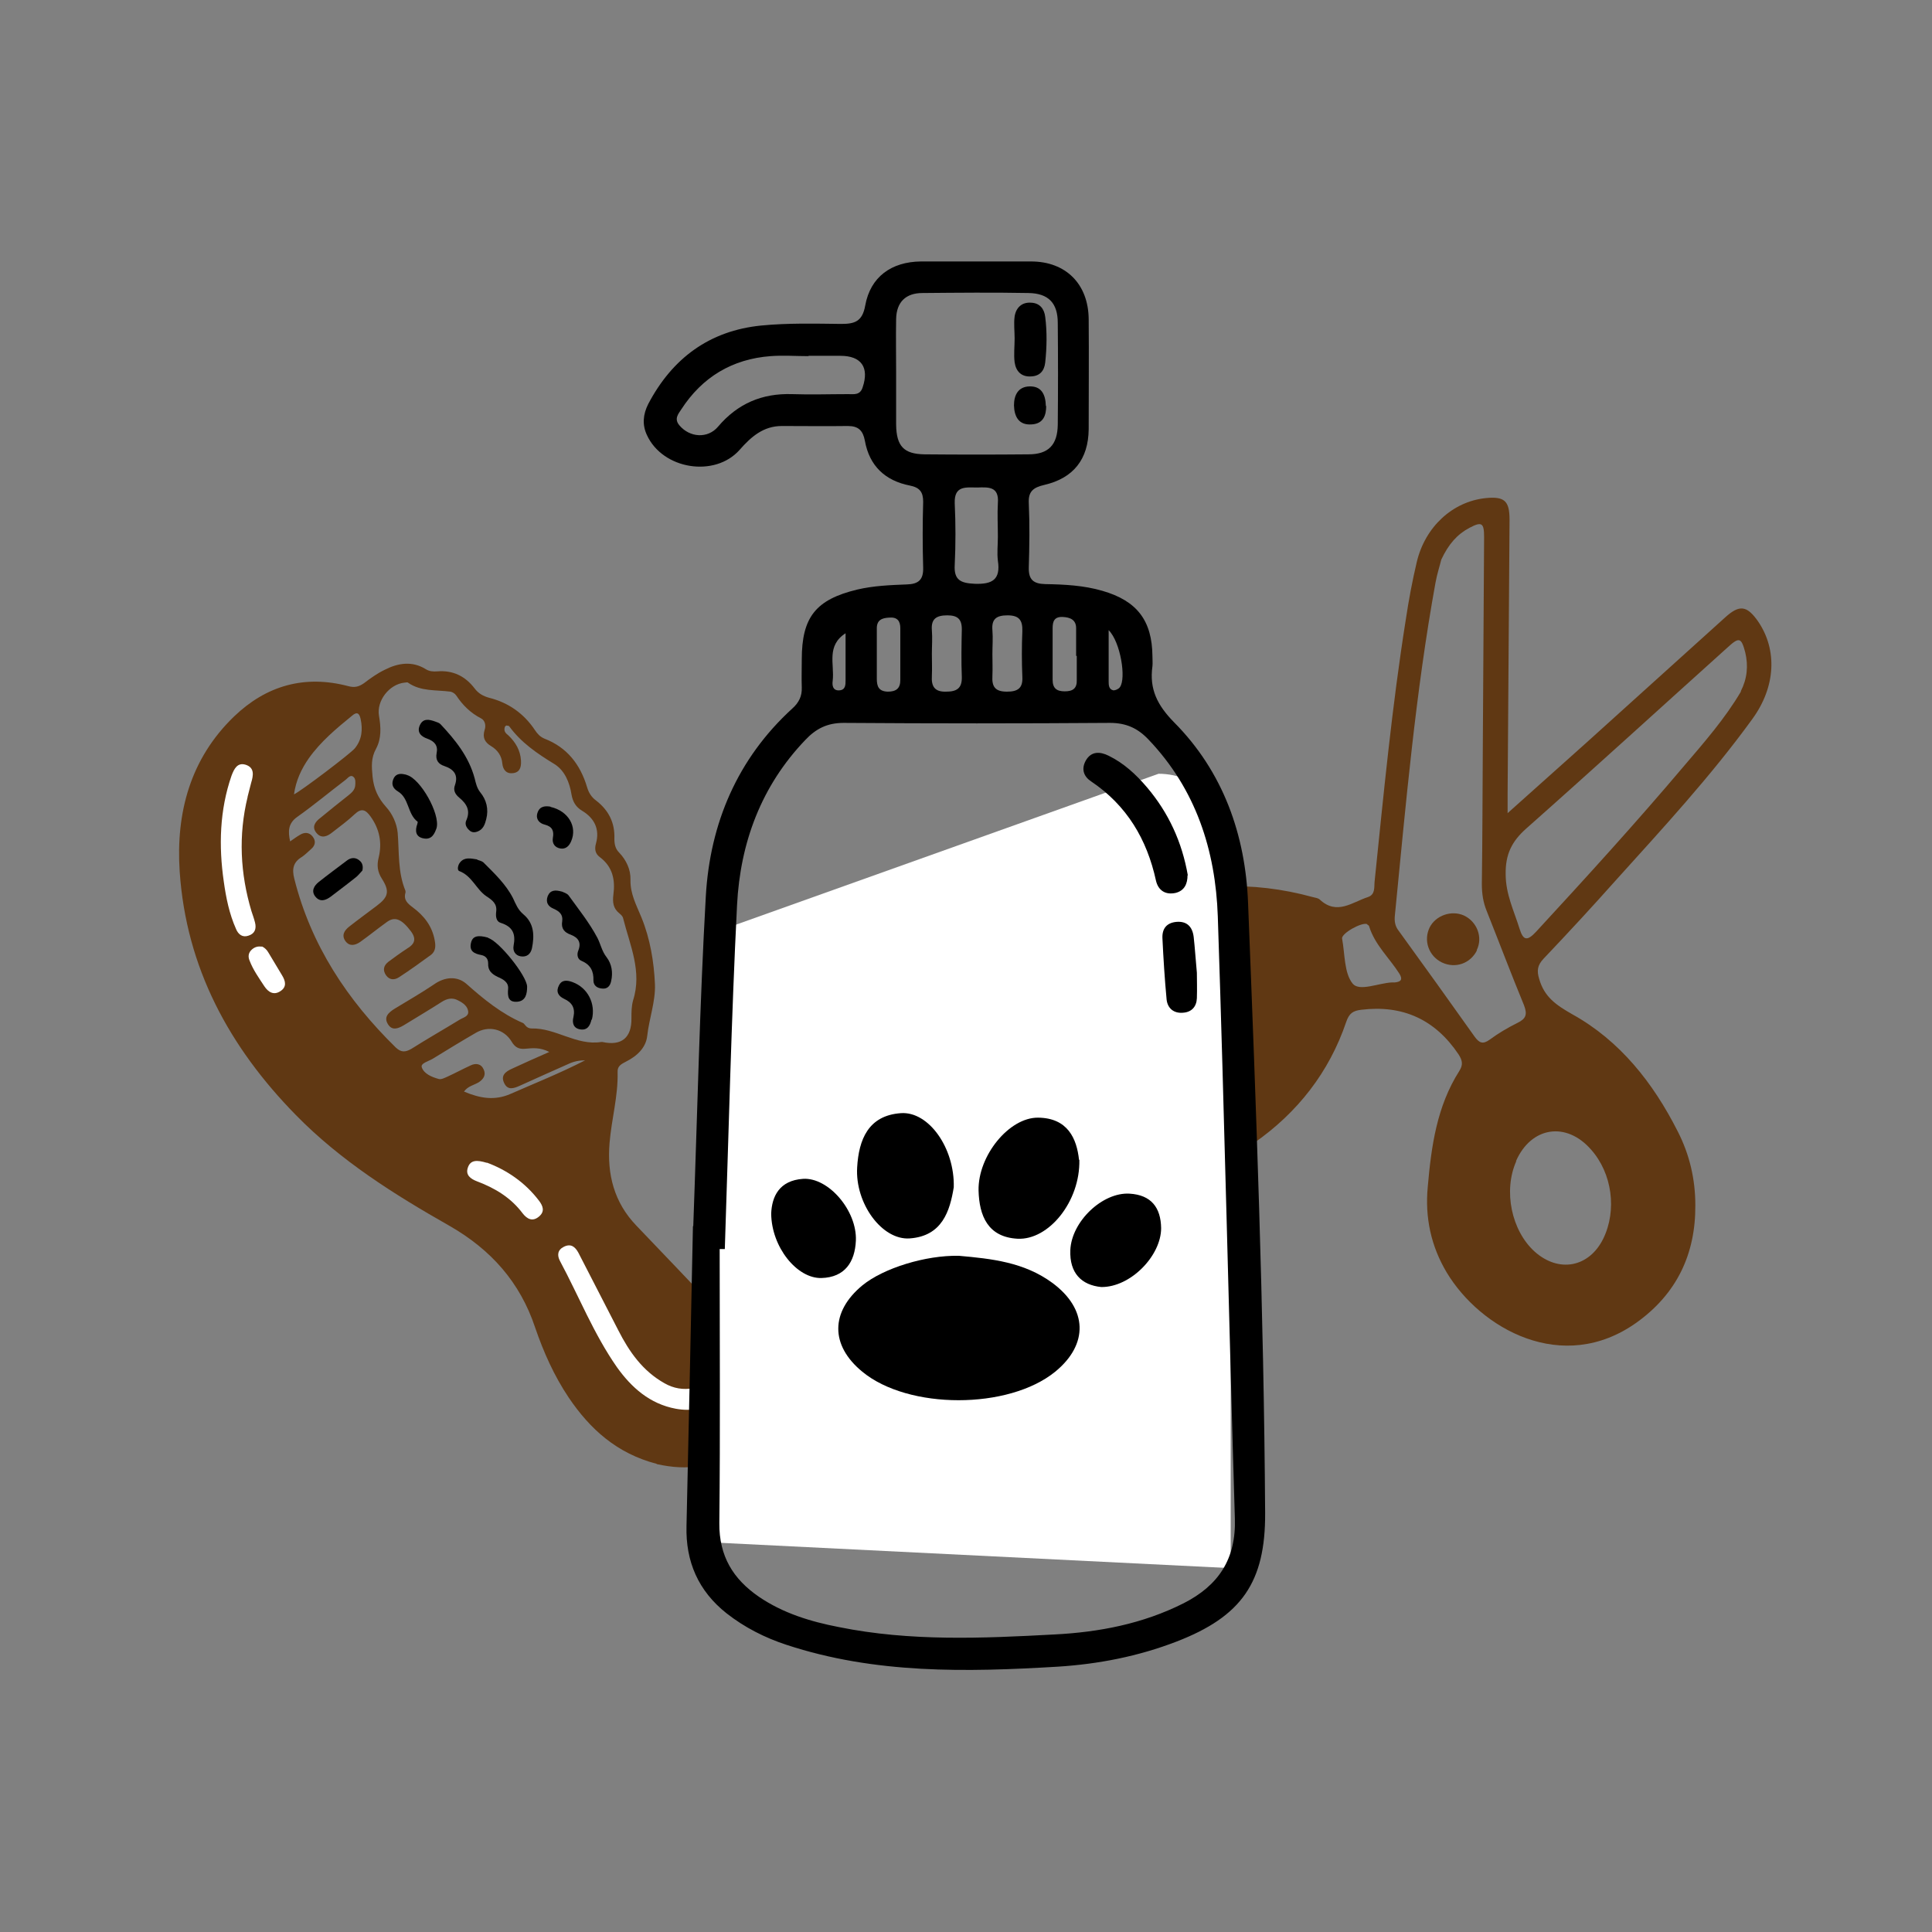 <?xml version="1.0" encoding="UTF-8"?><svg id="Layer_1" xmlns="http://www.w3.org/2000/svg" viewBox="0 0 60 60"><rect x="0" y="0" width="60" height="60" fill="#808080" stroke="none"/><defs><style>.cls-1{fill:#fff;}.cls-2{fill:#603813;}.cls-3{fill:none;}</style></defs><rect class="cls-3" width="60" height="60"/><path class="cls-2" d="m46.79,25.28c.88-.79,1.67-1.49,2.46-2.2,1.44-1.3,2.88-2.6,4.32-3.9.45-.41.68-.38,1.03.12.6.88.55,2.03-.18,3.03-1.29,1.78-2.78,3.39-4.25,5.02-.73.82-1.47,1.62-2.23,2.42-.19.2-.22.37-.14.63.16.56.52.81,1.03,1.1,1.48.82,2.51,2.13,3.27,3.63.37.72.55,1.49.55,2.3.01,1.52-.58,2.75-1.82,3.64-2.31,1.65-4.86.18-5.9-1.55-.49-.82-.68-1.71-.59-2.66.11-1.26.28-2.5.98-3.6.12-.19.1-.32-.02-.51q-1.09-1.63-3.03-1.39c-.25.03-.37.11-.46.37-.53,1.57-1.52,2.83-2.87,3.77-1.55,1.08-3.79.93-5.27-.24-1.6-1.26-1.84-3.83-.52-5.55.53-.7,1.2-1.24,2.01-1.56,1.83-.74,3.71-.81,5.61-.29.08.02.17.03.22.08.53.49,1,.08,1.49-.08.24-.08.19-.31.21-.49.28-2.72.54-5.44.97-8.14.09-.6.2-1.19.34-1.78.26-1.09,1.11-1.87,2.13-1.98.59-.06.75.08.75.67-.02,2.85-.04,5.69-.06,8.54,0,.16,0,.31,0,.6Zm-2.03-7.9c-.04.17-.13.44-.18.72-.62,3.41-.92,6.87-1.26,10.32-.02.18,0,.34.12.49.79,1.09,1.58,2.19,2.36,3.29.14.19.25.24.46.09.27-.2.56-.37.86-.52.27-.13.32-.26.21-.55-.4-.97-.77-1.95-1.16-2.93-.11-.27-.15-.54-.15-.84.02-1.41.02-2.83.03-4.24.01-2.18.03-4.36.04-6.53,0-.44-.07-.49-.45-.29-.38.2-.65.5-.88.99Zm9.3,4.09c.2-.39.24-.79.14-1.21-.12-.46-.19-.48-.53-.17-2.09,1.88-4.17,3.78-6.27,5.64-.45.4-.65.8-.64,1.42,0,.62.26,1.14.43,1.69.12.39.25.38.52.09,1.55-1.68,3.09-3.37,4.57-5.12.64-.75,1.29-1.49,1.79-2.34Zm-19.1,10.22c-.47,1.03.07,1.91,1.2,1.98.92.05,2.02-.63,2.39-1.48.44-1.02-.14-1.93-1.25-1.96-.94-.03-1.95.6-2.34,1.46Zm12.13,4.37c-.41.92-.15,2.16.57,2.81.75.67,1.69.49,2.13-.4.43-.88.28-2.03-.38-2.77-.77-.88-1.86-.71-2.33.36Zm-4.63-7.36c-.17-.07-.81.29-.78.45.09.48.06,1.07.33,1.4.21.25.8-.02,1.22-.04.03,0,.06,0,.09,0,.19-.02.25-.09.14-.27-.31-.49-.76-.89-.94-1.47,0-.03-.04-.04-.06-.06Z"/><path class="cls-2" d="m45.87,29.51c-.2.41-.67.58-1.09.38-.41-.2-.58-.68-.38-1.09.19-.37.67-.54,1.06-.37.41.19.6.68.4,1.08Z"/><path class="cls-2" d="m20.39,45.46c-1.23-.32-2.07-1.08-2.73-2.06-.45-.67-.78-1.41-1.04-2.17-.47-1.41-1.37-2.42-2.66-3.16-1.71-.97-3.38-2.02-4.77-3.44-2.07-2.11-3.41-4.58-3.61-7.57-.12-1.82.33-3.5,1.69-4.81,1-.96,2.19-1.3,3.55-.94.19.05.32.02.48-.09.21-.16.42-.31.65-.42.41-.21.85-.28,1.27-.02.11.07.23.08.36.07.49-.04.87.15,1.16.53.12.16.27.24.45.29.6.15,1.08.49,1.42,1,.08.12.16.21.3.27.7.27,1.11.8,1.32,1.5.05.17.13.31.28.42.39.3.59.69.57,1.19,0,.17.03.31.15.43.22.23.36.53.35.84-.01.44.18.78.34,1.17.27.66.39,1.38.42,2.08.02.53-.18,1.06-.24,1.6-.04.37-.32.63-.66.8-.13.07-.27.13-.26.32.02.75-.19,1.47-.25,2.21-.08.97.14,1.84.83,2.56.83.87,1.66,1.73,2.48,2.61.36.38.66.8.91,1.26.52,1,.47,1.96-.23,2.85-.68.85-1.6.89-2.52.69Zm-4.71-22.89c-.05.15.04.21.11.27.22.21.37.46.39.78.01.2-.03.36-.24.39-.21.03-.32-.1-.34-.3-.02-.24-.15-.42-.35-.54-.2-.12-.27-.27-.2-.5.05-.14.01-.3-.11-.36-.33-.17-.57-.41-.77-.71-.04-.06-.12-.11-.18-.12-.45-.06-.92,0-1.32-.28-.02-.02-.07,0-.11,0-.47.05-.87.56-.79,1.03.06.35.08.7-.09,1.02-.16.29-.14.55-.11.87.04.38.17.66.42.94.2.22.33.51.36.8.05.6,0,1.22.24,1.8,0,.02.01.05,0,.07-.06.22.07.33.23.45.35.26.6.58.68,1.02.03.16.04.33-.11.45-.33.24-.66.48-1,.7-.14.09-.29.09-.4-.06-.11-.16-.08-.3.07-.42.19-.14.38-.28.58-.41.24-.14.3-.3.12-.54-.28-.37-.49-.47-.74-.29-.28.2-.55.42-.83.62-.16.11-.33.15-.46-.02-.13-.18-.04-.33.11-.45.28-.22.57-.43.86-.65.36-.27.41-.45.16-.84-.14-.22-.16-.42-.1-.66.11-.45.03-.88-.25-1.27-.15-.21-.28-.28-.5-.07-.21.2-.46.38-.69.56-.16.13-.34.2-.49.02-.16-.19-.04-.35.12-.47.29-.24.58-.47.87-.7.1-.08.19-.16.21-.29.01-.1.02-.22-.05-.28-.1-.09-.18.04-.25.09-.5.38-.99.79-1.5,1.15-.28.2-.29.44-.22.76.12-.08.21-.15.3-.2.14-.09.29-.09.4.05.11.14.08.28-.05.39-.09.08-.18.17-.28.24-.27.16-.32.37-.24.68.52,2.07,1.65,3.77,3.15,5.24.17.16.3.15.49.04.49-.31,1-.6,1.49-.9.11-.07.29-.1.27-.26-.02-.17-.17-.27-.31-.34-.18-.1-.35-.06-.52.05-.39.25-.78.48-1.17.72-.17.1-.36.18-.49-.03-.14-.22.01-.36.2-.48.41-.25.83-.49,1.23-.76.34-.24.72-.26,1-.02.54.48,1.09.93,1.76,1.22.03.01.05.05.08.08.05.06.11.09.19.09.75-.02,1.39.54,2.16.42.01,0,.02,0,.04,0,.59.13.91-.13.9-.74,0-.18,0-.36.05-.55.29-.9-.1-1.72-.31-2.56-.01-.05-.07-.11-.11-.14-.2-.16-.22-.35-.19-.59.06-.45-.02-.86-.42-1.16-.15-.11-.17-.26-.12-.43.12-.44-.05-.78-.43-1.01-.2-.12-.29-.28-.33-.5-.06-.38-.21-.75-.53-.95-.54-.33-1.04-.67-1.41-1.18-.01-.01-.04-.01-.09-.02Zm1.38,10.1c-.29-.15-.52-.12-.75-.1-.2.02-.32-.05-.42-.22-.24-.4-.72-.51-1.12-.27-.45.26-.89.53-1.33.8-.13.08-.39.14-.34.27.07.2.31.3.53.36.08.02.19-.04.28-.08.24-.11.46-.23.7-.34.16-.08.33-.06.41.12.08.17,0,.3-.15.4-.15.09-.34.12-.46.29.5.21.95.29,1.45.07.75-.33,1.51-.63,2.31-1.04-.27,0-.43.07-.58.14-.49.22-.97.43-1.45.65-.18.08-.37.15-.48-.08-.12-.24.04-.36.24-.45.37-.17.74-.34,1.18-.53Zm-7.93-8c.23-.11,1.76-1.27,1.89-1.43.22-.27.25-.58.18-.91-.04-.18-.11-.24-.27-.1-.49.4-.97.8-1.34,1.32-.23.33-.4.69-.46,1.12Z"/><path class="cls-1" d="m22.72,42.55c-.09.88-.79,1.37-1.73,1.2-.81-.15-1.38-.66-1.83-1.29-.72-1.03-1.18-2.2-1.77-3.3-.09-.17-.08-.34.12-.44.22-.11.35,0,.45.18.41.8.83,1.61,1.24,2.41.34.67.76,1.27,1.44,1.65.28.16.58.21.9.15.25-.05.45-.17.55-.44.15-.4.35-.42.64-.1,0,0,0,0,0,0Z"/><path class="cls-1" d="m7.69,24.75c-.29,1.19-.23,2.38.12,3.55.04.12.08.23.11.35.05.2-.01.35-.21.41-.18.06-.31-.04-.38-.21-.21-.47-.31-.97-.38-1.47-.16-1.11-.13-2.22.24-3.29.08-.21.18-.42.44-.34.28.09.24.33.17.56-.04.14-.07.29-.11.43Z"/><path class="cls-1" d="m15.13,36.11c.59.22,1.17.6,1.61,1.18.12.16.19.33,0,.49-.2.17-.37.08-.51-.1-.36-.48-.85-.78-1.41-.99-.21-.08-.37-.2-.29-.43.08-.24.28-.24.58-.15Z"/><path class="cls-1" d="m8.13,29.39c.09.04.16.11.21.2.14.23.28.47.42.7.11.18.15.36-.05.49-.21.14-.38.03-.5-.15-.17-.26-.35-.51-.46-.8-.05-.12-.04-.24.07-.34.09-.08.19-.11.31-.09Z"/><path d="m15.1,25.44c-.04.16-.09.31-.26.38-.1.04-.19.04-.27-.04-.09-.08-.14-.19-.09-.3.14-.31.01-.52-.22-.71-.13-.11-.19-.23-.13-.39.11-.32-.04-.49-.33-.59-.19-.06-.28-.19-.24-.4.05-.24-.07-.37-.29-.45-.2-.07-.33-.2-.23-.42.1-.22.29-.18.48-.11.06.02.12.04.16.08.46.49.88,1.01,1.06,1.68.04.16.07.3.17.43.2.24.27.53.19.84Z"/><path d="m14.82,26.7c.06.02.14.04.19.08.34.34.7.68.92,1.11.09.19.15.36.33.51.33.28.34.66.26,1.05-.04.18-.16.28-.35.25-.17-.03-.25-.17-.22-.33.07-.36-.02-.59-.4-.71-.14-.04-.16-.2-.14-.35.03-.24-.11-.35-.31-.48-.31-.21-.44-.63-.84-.78-.07-.03-.04-.19.03-.27.14-.17.33-.12.53-.09Z"/><path d="m17.43,27.68c.06.03.18.06.23.13.31.43.64.84.89,1.31.1.19.14.42.29.61.16.21.2.47.14.74-.03.15-.12.25-.28.23-.15-.01-.27-.09-.27-.25.01-.29-.09-.49-.37-.61-.13-.05-.15-.2-.1-.32.1-.25,0-.4-.23-.49-.2-.07-.31-.19-.27-.42.03-.21-.09-.31-.27-.39-.17-.07-.25-.2-.18-.39.08-.19.23-.2.44-.14Z"/><path d="m15.16,29.13c.33.09,1.2,1.17,1.21,1.51,0,.22-.04.45-.31.47-.28.02-.3-.17-.28-.4.02-.21-.16-.3-.32-.37-.19-.09-.31-.2-.3-.42,0-.14-.07-.23-.21-.26-.22-.04-.39-.12-.32-.39.05-.2.21-.24.53-.15Z"/><path d="m13.56,25.71c-.06.17-.14.37-.39.33-.26-.04-.29-.23-.21-.45,0-.02.02-.06.01-.07-.32-.24-.26-.73-.61-.94-.15-.09-.21-.21-.15-.37.06-.17.2-.2.36-.16.02,0,.05.01.07.02.42.12,1.03,1.2.92,1.64Z"/><path d="m11.25,27.04c-.05.05-.11.13-.18.19-.26.21-.53.41-.79.61-.16.12-.34.19-.49,0-.13-.17-.04-.33.11-.45.29-.23.59-.45.88-.67.12-.09.26-.1.38,0,.09.07.13.18.09.33Z"/><path d="m18.37,31.66c-.04.18-.12.34-.34.31-.22-.03-.27-.2-.22-.39.06-.28-.05-.45-.29-.56-.19-.09-.26-.23-.16-.42.09-.18.26-.16.42-.1.47.17.73.67.6,1.17Z"/><path d="m17.1,25.06c.56.13.83.62.64,1.06-.06.15-.17.26-.34.23-.17-.03-.26-.16-.23-.33.04-.22-.02-.35-.25-.41-.17-.04-.29-.17-.23-.36.07-.23.26-.22.4-.2Z"/><path class="cls-1" d="m38.22,48.7l-16.13-.8v-18.91l13.89-4.96c1.23,0,2.24,1,2.24,2.24v22.43Z"/><path d="m21.53,38.08c.13-3.55.2-6.9.39-10.25.13-2.26.98-4.27,2.69-5.83.2-.18.3-.38.29-.65-.01-.29,0-.58,0-.87,0-1.32.44-1.86,1.72-2.17.51-.12,1.03-.14,1.54-.16.36-.01.52-.14.51-.52-.02-.68-.02-1.37,0-2.05,0-.3-.11-.44-.41-.5-.77-.15-1.26-.61-1.4-1.39-.06-.32-.2-.46-.53-.46-.68.01-1.37,0-2.05,0-.57,0-.95.33-1.31.74-.77.87-2.39.61-2.88-.46-.15-.32-.12-.64.04-.96.75-1.43,1.91-2.28,3.51-2.44.82-.08,1.65-.06,2.48-.05.42,0,.66-.07.75-.57.16-.89.81-1.36,1.73-1.37,1.14,0,2.28,0,3.42,0,1.08,0,1.78.7,1.79,1.79.01,1.14,0,2.28,0,3.42-.01.93-.47,1.52-1.38,1.73-.34.08-.5.2-.48.57.03.66.02,1.33,0,1.99-.01.38.14.51.51.52.6.01,1.2.04,1.78.21,1.07.31,1.54.92,1.55,2.03,0,.1.01.21,0,.31-.1.71.15,1.21.67,1.74,1.53,1.54,2.22,3.5,2.3,5.62.25,6.31.49,12.63.53,18.94.01,2.15-.73,3.21-2.75,3.99-1.19.46-2.43.7-3.69.78-2.84.17-5.67.23-8.43-.68-.67-.22-1.3-.54-1.86-.98-.87-.69-1.27-1.6-1.24-2.71.07-3.17.14-6.34.2-9.31Zm.98.71c-.05,0-.11,0-.16,0,0,2.84.02,5.67-.01,8.51-.01,1.03.43,1.74,1.23,2.29.75.51,1.6.77,2.48.94,2.22.45,4.46.35,6.69.23,1.39-.07,2.75-.33,4.02-.97,1.08-.55,1.63-1.37,1.59-2.63-.19-6.23-.32-12.46-.53-18.7-.07-2.05-.68-3.95-2.15-5.49-.33-.35-.69-.52-1.2-.52-2.76.02-5.51.02-8.27,0-.51,0-.86.18-1.19.53-1.37,1.43-2.02,3.19-2.12,5.12-.18,3.56-.26,7.12-.38,10.68Zm5.32-27.21c0,.54,0,1.08,0,1.61.01.67.24.91.88.92,1.08.01,2.15.01,3.23,0,.62,0,.9-.29.91-.92.01-1.05.01-2.11,0-3.16,0-.62-.29-.92-.91-.93-1.1-.02-2.19-.01-3.29,0-.52,0-.81.28-.82.81-.01.56,0,1.12,0,1.68Zm-2.72-.53s0,0,0,.01c-.39,0-.79-.03-1.18,0-1.19.09-2.12.65-2.77,1.65-.1.15-.23.3-.06.5.32.38.88.42,1.2.04.61-.72,1.37-1.04,2.3-1.01.58.02,1.16,0,1.74,0,.18,0,.37.04.45-.21.21-.62-.04-.98-.69-.98-.33,0-.66,0-.99,0Zm5.88,5.62c0-.35-.02-.7,0-1.05.04-.52-.3-.49-.64-.48-.35,0-.72-.07-.7.49.03.64.03,1.28,0,1.91-.03.48.19.57.62.59.55.02.81-.13.72-.72-.03-.24,0-.49,0-.74Zm-.17,3.64c0,.23.01.45,0,.68-.02.33.08.49.45.49.33,0,.5-.1.48-.46-.02-.47-.02-.95,0-1.42.01-.34-.1-.49-.46-.49-.34,0-.5.11-.47.46.02.25,0,.49,0,.74Zm-1.88,0c0,.23.01.45,0,.68-.02.32.08.5.44.49.33,0,.5-.1.49-.46-.02-.49-.01-.99,0-1.48,0-.32-.14-.43-.45-.43-.33,0-.51.1-.48.46.02.25,0,.49,0,.74Zm4.5.06s-.01,0-.02,0c0-.29,0-.58,0-.86,0-.26-.18-.34-.42-.35-.26-.01-.31.14-.31.35,0,.53,0,1.07,0,1.6,0,.27.13.36.38.36.26,0,.38-.1.37-.36,0-.25,0-.49,0-.74Zm-6.21-.04h0c0,.25,0,.5,0,.75,0,.24.06.39.34.4.26,0,.39-.1.39-.36,0-.54,0-1.08,0-1.61,0-.22-.09-.35-.34-.33-.24.01-.4.08-.39.36,0,.27,0,.54,0,.81Zm-.96-.67c-.62.39-.35.97-.41,1.48-.02.14,0,.31.2.3.2-.01.2-.17.2-.32,0-.49,0-.98,0-1.47Zm8.16-.09c0,.6,0,1.09,0,1.58,0,.12,0,.26.15.29.06,0,.16-.04.2-.1.2-.27.02-1.4-.35-1.77Z"/><path d="m36.88,27.18c0,.26-.09.48-.37.55-.32.07-.54-.08-.61-.38-.28-1.29-.91-2.34-2.01-3.08-.23-.15-.32-.38-.17-.65.17-.3.45-.28.71-.15.47.23.85.58,1.19.98.67.79,1.09,1.7,1.27,2.74Z"/><path d="m37.17,30.21c0,.21.01.5,0,.79-.01.26-.16.43-.42.45-.29.03-.49-.13-.52-.41-.06-.64-.1-1.28-.13-1.91-.01-.29.13-.47.43-.5.33-.03.5.15.54.46.04.35.06.7.1,1.12Z"/><path d="m31.51,10.51c0-.23-.03-.46,0-.68.04-.27.22-.45.51-.43.27.01.41.19.44.44.06.47.05.95,0,1.42-.03.26-.17.42-.44.43-.3.02-.47-.16-.51-.44-.03-.24,0-.49,0-.74Z"/><path d="m32.49,12.61c0,.26-.07.55-.45.57-.4.03-.54-.24-.55-.59,0-.32.13-.58.48-.59.36-.01.5.23.51.61Z"/><path d="m29.78,39c1.02.09,2.03.2,2.9.84,1.1.81,1.13,1.91.09,2.76-1.45,1.18-4.56,1.18-5.99,0-1-.82-.99-1.86,0-2.68.66-.54,1.97-.94,2.99-.92Z"/><path d="m29.62,36.87c-.12.74-.36,1.52-1.37,1.59-.86.06-1.7-1.09-1.63-2.21.05-.85.34-1.61,1.36-1.68.86-.06,1.67,1.08,1.64,2.3Z"/><path d="m33.52,36.02c.03,1.29-.95,2.5-1.92,2.45-.92-.05-1.19-.71-1.21-1.5-.02-1.08.95-2.27,1.85-2.26.92.01,1.2.65,1.27,1.31Z"/><path d="m34.2,39.97c-.61-.06-.99-.43-.96-1.15.04-.89,1-1.8,1.84-1.75.67.04.97.43.98,1.07,0,.86-.95,1.84-1.86,1.83Z"/><path d="m23.95,37.69c.02-.53.25-1.03.99-1.08.79-.05,1.68.99,1.64,1.92-.03.66-.34,1.14-1.07,1.16-.76.02-1.55-.96-1.56-2Z"/></svg>